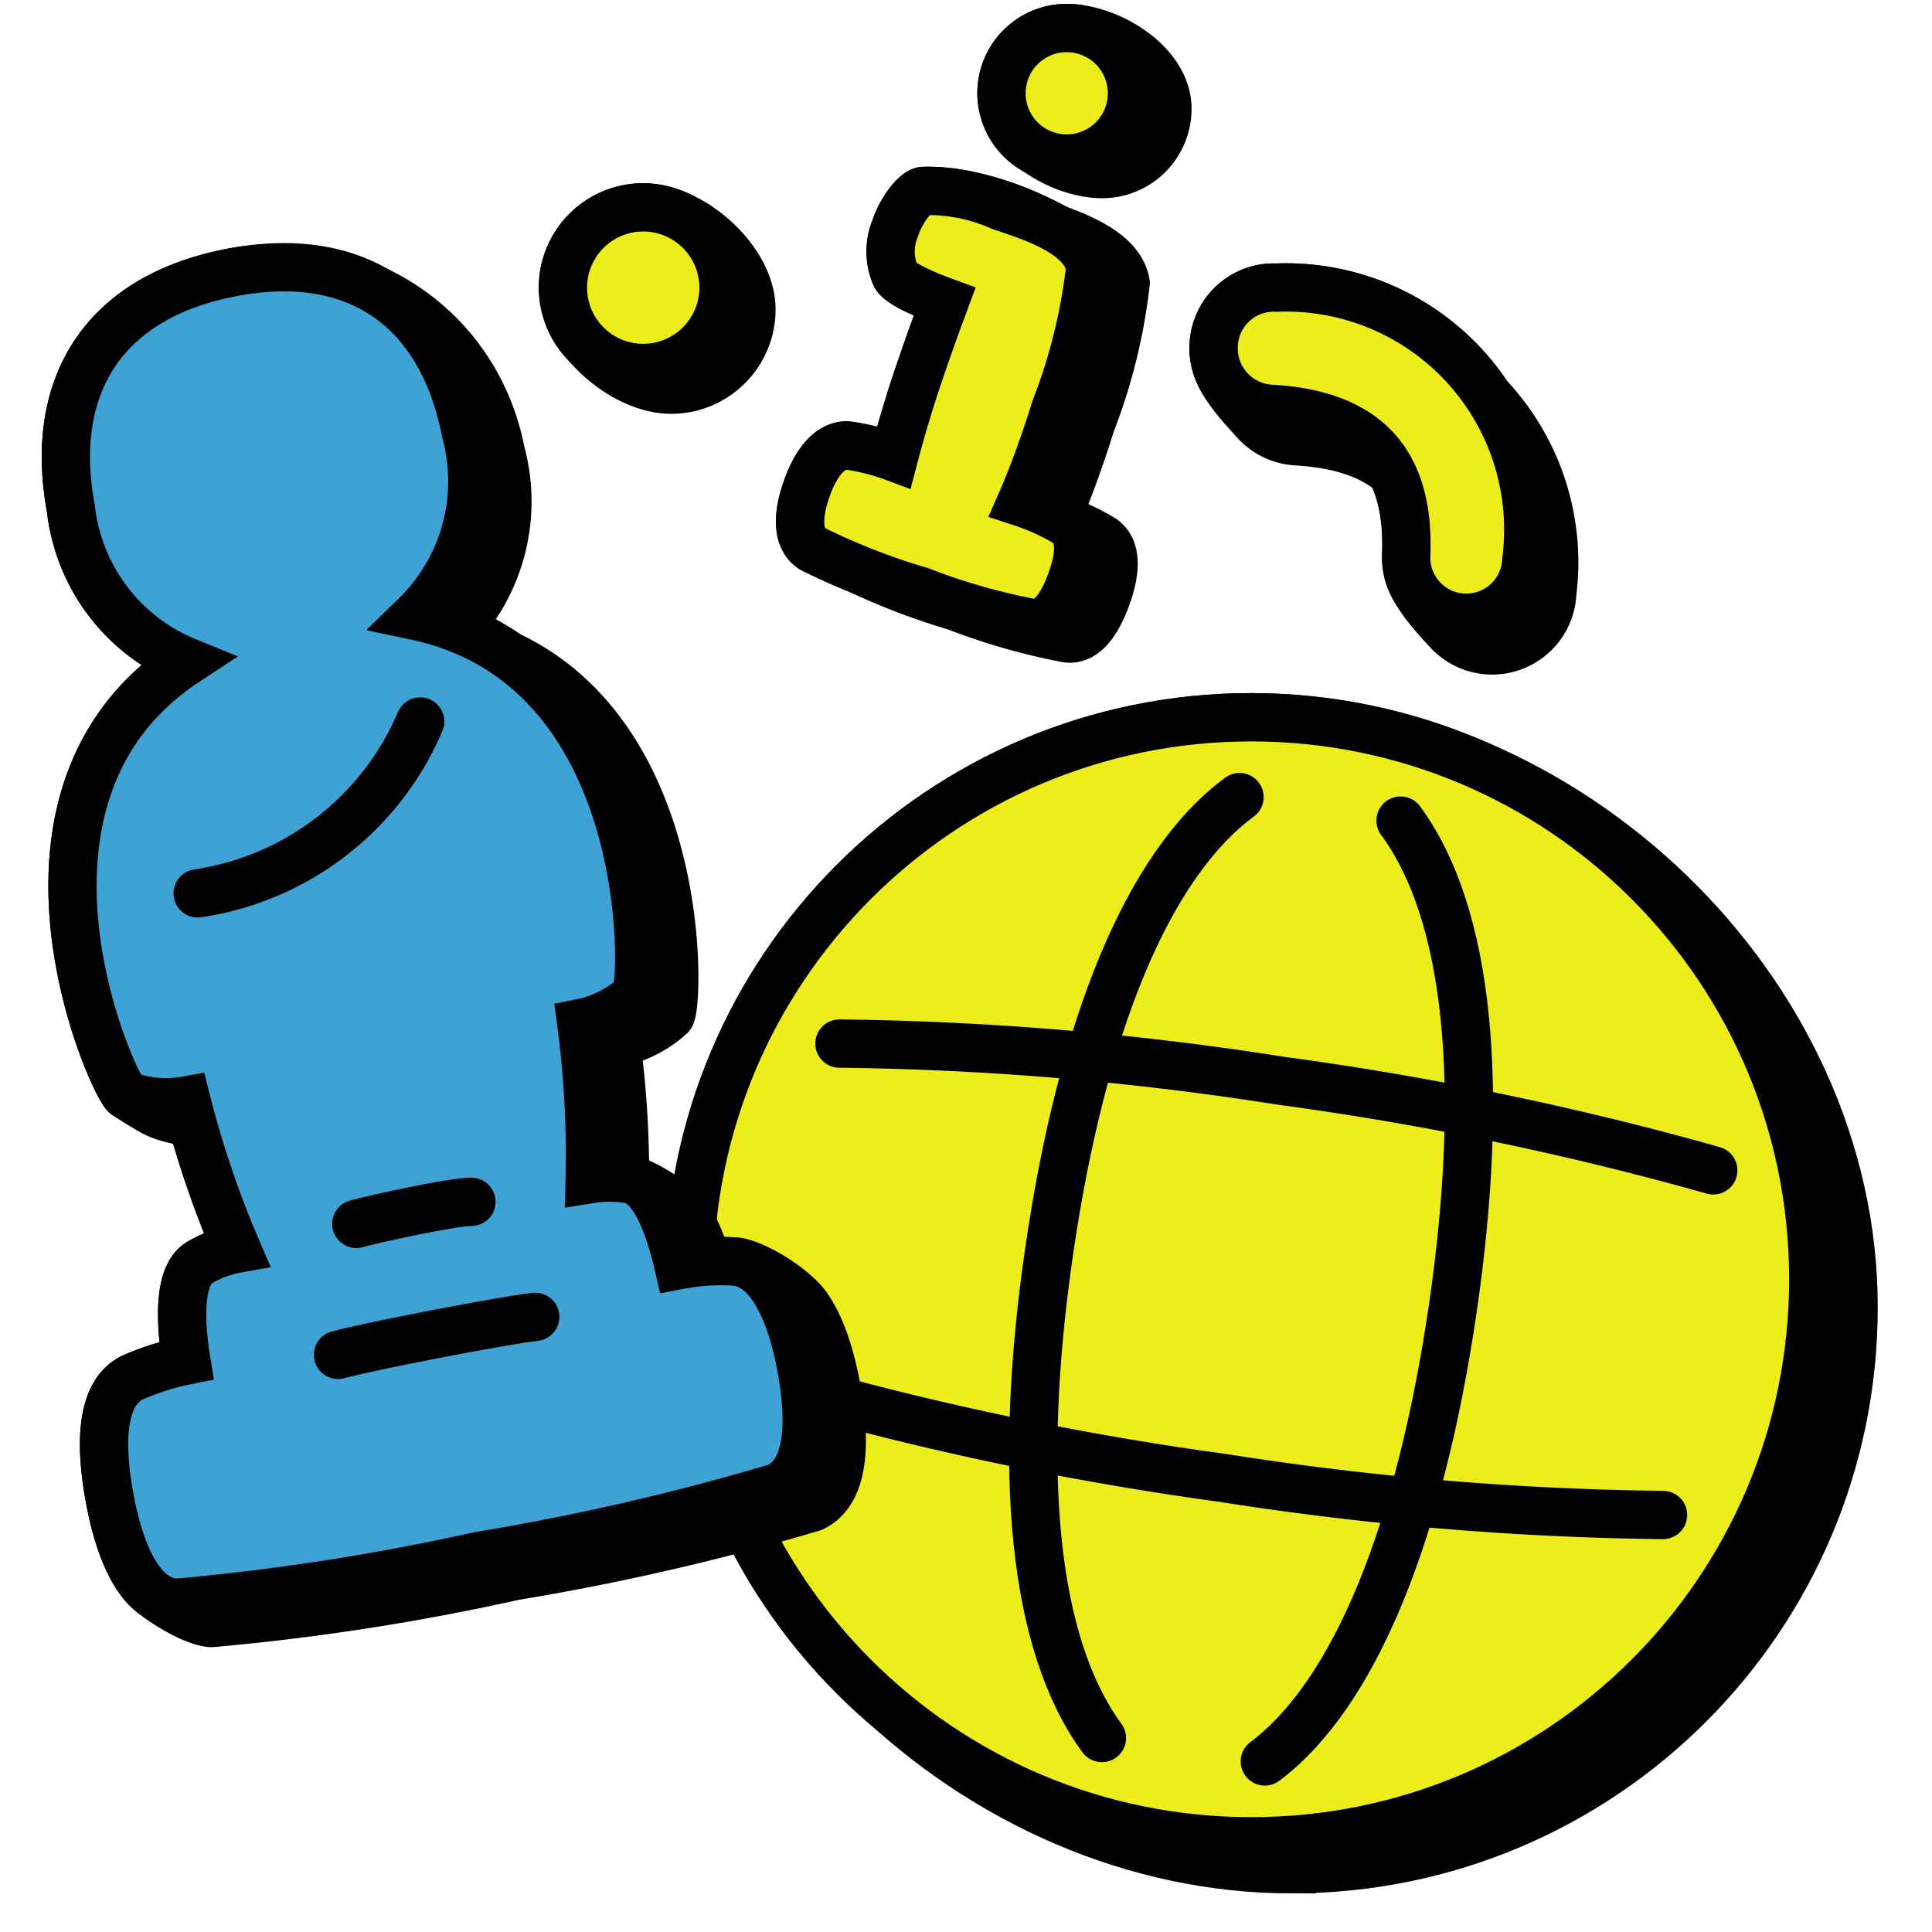 <svg width="40" height="40" id="Statue-Online-Information--Streamline-Stickies" viewBox="0 0 40 40" fill="none" xmlns="http://www.w3.org/2000/svg"><desc>Statue Online Information Streamline Icon: https://streamlinehq.com</desc><path stroke-width="1" d="M22.085 0.58a1.35 1.35 0 0 0 -1.35 1.351c0 0.94 1.21 1.673 2.084 1.673 0.746 0 1.351 -0.605 1.351 -1.352 0 -0.939 -1.21 -1.672 -2.085 -1.672Z" fill="#000000"></path><path stroke-width="1" d="M18.537 5.693c0.067 0.163 0.532 0.374 1.003 0.547l0.017 0.01c-0.155 0.417 -0.32 0.873 -0.456 1.27a25.818 25.818 0 0 0 -0.593 1.945 4.482 4.482 0 0 0 -0.972 -0.243c-0.447 0 -0.71 0.544 -0.836 0.904s-0.272 0.972 0.117 1.234c0.313 0.156 0.633 0.3 0.957 0.43 0.65 0.308 1.322 0.564 2.012 0.767 0.746 0.29 1.517 0.51 2.304 0.66 0.447 0.059 0.71 -0.544 0.836 -0.903 0.126 -0.36 0.262 -0.943 -0.127 -1.177a4.652 4.652 0 0 0 -0.875 -0.402l-0.045 -0.024c0.242 -0.553 0.503 -1.278 0.706 -1.936 0.365 -0.937 0.607 -1.917 0.72 -2.916 -0.094 -0.57 -0.82 -0.902 -1.43 -1.121 -0.794 -0.445 -1.834 -0.805 -2.745 -0.785 -0.175 0 -0.476 0.408 -0.593 0.768a1.254 1.254 0 0 0 0 0.972Z" fill="#000000"></path><path stroke-width="1" d="M22.085 0.58a1.35 1.35 0 0 0 -1.35 1.351c0 0.94 1.21 1.673 2.084 1.673 0.746 0 1.351 -0.605 1.351 -1.352 0 -0.939 -1.21 -1.672 -2.085 -1.672Z" stroke-miterlimit="10" stroke="#000000"></path><path stroke-width="1" d="M18.537 5.693c0.067 0.163 0.532 0.374 1.003 0.547l0.017 0.01c-0.155 0.417 -0.32 0.873 -0.456 1.27a25.818 25.818 0 0 0 -0.593 1.945 4.482 4.482 0 0 0 -0.972 -0.243c-0.447 0 -0.71 0.544 -0.836 0.904s-0.272 0.972 0.117 1.234c0.313 0.156 0.633 0.3 0.957 0.43 0.65 0.308 1.322 0.564 2.012 0.767 0.746 0.29 1.517 0.51 2.304 0.66 0.447 0.059 0.71 -0.544 0.836 -0.903 0.126 -0.36 0.262 -0.943 -0.127 -1.177a4.652 4.652 0 0 0 -0.875 -0.402l-0.045 -0.024c0.242 -0.553 0.503 -1.278 0.706 -1.936 0.365 -0.937 0.607 -1.917 0.72 -2.916 -0.094 -0.57 -0.82 -0.902 -1.43 -1.121 -0.794 -0.445 -1.834 -0.805 -2.745 -0.785 -0.175 0 -0.476 0.408 -0.593 0.768a1.254 1.254 0 0 0 0 0.972Z" stroke-miterlimit="10" stroke="#000000"></path><path stroke-width="1" d="M25.245 6.67c-0.07 0.148 -0.11 0.308 -0.117 0.471 -0.01 0.166 0.015 0.332 0.07 0.488 0.141 0.399 0.51 0.79 0.789 1.098a1.254 1.254 0 0 0 0.873 0.411c0.845 0.05 1.495 0.26 1.954 0.64 0.229 0.452 0.328 1.023 0.3 1.718 -0.007 0.164 0.02 0.327 0.076 0.48 0.144 0.392 0.512 0.789 0.79 1.09a1.243 1.243 0 0 0 1.76 0.068 1.244 1.244 0 0 0 0.399 -0.866 5.015 5.015 0 0 0 -1.334 -4.073 5.018 5.018 0 0 0 -4.374 -2.24 1.245 1.245 0 0 0 -1.186 0.715Z" stroke-miterlimit="10" stroke="#000000" fill="#000000"></path><path stroke-width="1" d="M13.317 4.293c-0.918 0 -1.662 0.744 -1.662 1.663 0 1.02 1.231 2.112 2.24 2.112 0.918 0 1.663 -0.745 1.663 -1.663 0 -1.02 -1.232 -2.112 -2.241 -2.112Z" stroke-miterlimit="10" stroke="#000000" fill="#000000"></path><path stroke-width="1" d="M26.741 38.7c6.427 0 11.636 -5.209 11.636 -11.635 0 -6.571 -5.959 -12.215 -12.471 -12.215 -6.427 0 -11.636 5.21 -11.636 11.636 0 6.571 5.959 12.215 12.471 12.215Z" stroke-miterlimit="10" stroke="#000000" fill="#000000"></path><path stroke-width="1" d="M25.906 38.122c6.426 0 11.636 -5.21 11.636 -11.636 0 -6.426 -5.21 -11.636 -11.636 -11.636 -6.427 0 -11.636 5.21 -11.636 11.636 0 6.427 5.21 11.636 11.636 11.636Z" stroke-miterlimit="10" stroke="#000000" fill="#eded1c"></path><path stroke-width="1" d="M22.814 35.984c-1.428 -1.944 -1.759 -5.522 -1.088 -10.11 0.67 -4.588 2.022 -7.962 3.937 -9.371" stroke-miterlimit="10" stroke-linecap="round" stroke="#000000"></path><path stroke-width="1" d="M28.997 16.989c1.43 1.944 1.75 5.521 1.08 10.11 -0.672 4.588 -2.013 7.961 -3.89 9.37" stroke-miterlimit="10" stroke-linecap="round" stroke="#000000"></path><path stroke-width="1" d="M17.38 21.606c3.058 0.034 6.108 0.29 9.129 0.768a64.879 64.879 0 0 1 8.962 1.857" stroke-miterlimit="10" stroke-linecap="round" stroke="#000000"></path><path stroke-width="1" d="M34.431 31.366a62.881 62.881 0 0 1 -9.118 -0.768 64.577 64.577 0 0 1 -8.963 -1.876" stroke-miterlimit="10" stroke-linecap="round" stroke="#000000"></path><path stroke-width="1" d="M13.317 7.618a1.662 1.662 0 1 0 0 -3.325 1.662 1.662 0 0 0 0 3.325Z" stroke-miterlimit="10" stroke="#000000" fill="#eded1c"></path><path stroke-width="1" d="M22.066 10.816a4.652 4.652 0 0 0 -0.924 -0.418c0.244 -0.554 0.506 -1.283 0.71 -1.944 0.365 -0.937 0.606 -1.917 0.72 -2.917 -0.117 -0.71 -1.216 -1.05 -1.848 -1.263a3.723 3.723 0 0 0 -1.594 -0.321c-0.175 0 -0.476 0.408 -0.593 0.768a1.254 1.254 0 0 0 0 0.972c0.068 0.165 0.545 0.38 1.02 0.554 -0.155 0.418 -0.32 0.875 -0.456 1.274a25.52 25.52 0 0 0 -0.593 1.944 4.482 4.482 0 0 0 -0.972 -0.243c-0.447 0 -0.71 0.544 -0.836 0.904s-0.272 0.972 0.117 1.234c0.718 0.356 1.466 0.65 2.235 0.875 0.747 0.29 1.518 0.511 2.304 0.661 0.447 0.059 0.71 -0.544 0.836 -0.904 0.127 -0.36 0.263 -0.943 -0.126 -1.176Z" stroke-miterlimit="10" stroke="#000000" fill="#eded1c"></path><path stroke-width="1" d="M22.085 3.282a1.351 1.351 0 1 0 0 -2.702 1.351 1.351 0 0 0 0 2.702Z" stroke-miterlimit="10" stroke="#000000" fill="#eded1c"></path><path stroke-width="1" d="M25.128 7.141a1.244 1.244 0 0 1 1.303 -1.186 5.016 5.016 0 0 1 5.171 5.639 1.244 1.244 0 1 1 -2.488 -0.098c0.078 -1.944 -0.836 -2.916 -2.79 -3.032a1.254 1.254 0 0 1 -1.196 -1.323Z" stroke-miterlimit="10" stroke="#000000" fill="#eded1c"></path><path stroke-width="1" d="M14.642 26.12a4.7 4.7 0 0 1 0.551 -0.003c0.446 0.03 1.254 0.564 1.508 0.92 0.335 0.468 0.517 1.165 0.608 1.657 0.146 0.787 0.302 2.148 -0.486 2.517a50.35 50.35 0 0 1 -6.173 1.42c-2.066 0.46 -4.16 0.784 -6.27 0.972 -0.376 -0.017 -1.137 -0.482 -1.39 -0.765 -0.406 -0.454 -0.615 -1.256 -0.716 -1.802 -0.146 -0.788 -0.301 -2.149 0.476 -2.518a5.436 5.436 0 0 1 1.108 -0.35c-0.126 -0.777 -0.175 -1.77 0.282 -2.032 0.234 -0.138 0.491 -0.233 0.759 -0.281a20.474 20.474 0 0 1 -0.922 -2.623 2.39 2.39 0 0 1 -0.637 -0.138c-0.195 -0.062 -0.726 -0.418 -0.726 -0.418 -0.213 -0.068 -3.034 -6.145 1.225 -8.97a3.848 3.848 0 0 1 -0.075 -0.053 3.888 3.888 0 0 1 -2.297 -3.129c-0.457 -2.459 0.603 -4.355 3.315 -4.88 2.6 -0.503 5.077 1.096 5.586 3.714a3.889 3.889 0 0 1 -0.887 3.654c0.382 0.15 0.727 0.337 1.037 0.552 3.771 1.772 3.537 7.327 3.36 7.47a2.35 2.35 0 0 1 -1.118 0.563c0.123 0.93 0.184 1.868 0.18 2.807 0.029 0.003 0.057 0.007 0.085 0.012 0.252 0.037 0.752 0.36 0.976 0.528 0.284 0.211 0.492 0.686 0.64 1.175Z" stroke-miterlimit="10" stroke="#000000" fill="#000000"></path><path stroke-width="1" d="M15.193 26.117a4.7 4.7 0 0 0 -1.147 0.078c-0.175 -0.759 -0.496 -1.701 -1.02 -1.78a2.56 2.56 0 0 0 -0.817 0 20.767 20.767 0 0 0 -0.175 -3.236 2.353 2.353 0 0 0 1.118 -0.564c0.194 -0.156 0.457 -6.805 -4.55 -7.864a3.888 3.888 0 0 0 1.04 -3.811c-0.476 -2.45 -2.148 -3.82 -4.86 -3.296 -2.712 0.525 -3.772 2.421 -3.315 4.88a3.888 3.888 0 0 0 2.391 3.17c-4.287 2.819 -1.458 8.914 -1.244 8.982a2.39 2.39 0 0 0 1.244 0.107c0.265 1.05 0.613 2.077 1.04 3.072a2.285 2.285 0 0 0 -0.758 0.281c-0.457 0.263 -0.408 1.255 -0.282 2.032 -0.38 0.077 -0.752 0.194 -1.108 0.35 -0.777 0.37 -0.622 1.73 -0.476 2.518 0.146 0.787 0.515 2.11 1.38 2.148a48.699 48.699 0 0 0 6.27 -0.972 50.351 50.351 0 0 0 6.173 -1.42c0.788 -0.369 0.632 -1.73 0.486 -2.517 -0.145 -0.787 -0.525 -2.1 -1.39 -2.158Z" stroke-miterlimit="10" stroke="#000000" fill="#3ea3d4"></path><path stroke-width="1" d="M11.081 27.264c-0.69 0.078 -3.412 0.603 -4.083 0.787" stroke-miterlimit="10" stroke-linecap="round" stroke="#000000"></path><path stroke-width="1" d="M9.76 24.882c-0.4 0 -1.994 0.35 -2.383 0.457" stroke-miterlimit="10" stroke-linecap="round" stroke="#000000"></path><path stroke-width="1" d="M4.092 18.496a5.95 5.95 0 0 0 4.607 -3.558" stroke-linejoin="round" stroke-linecap="round" stroke="#000000"></path></svg>
